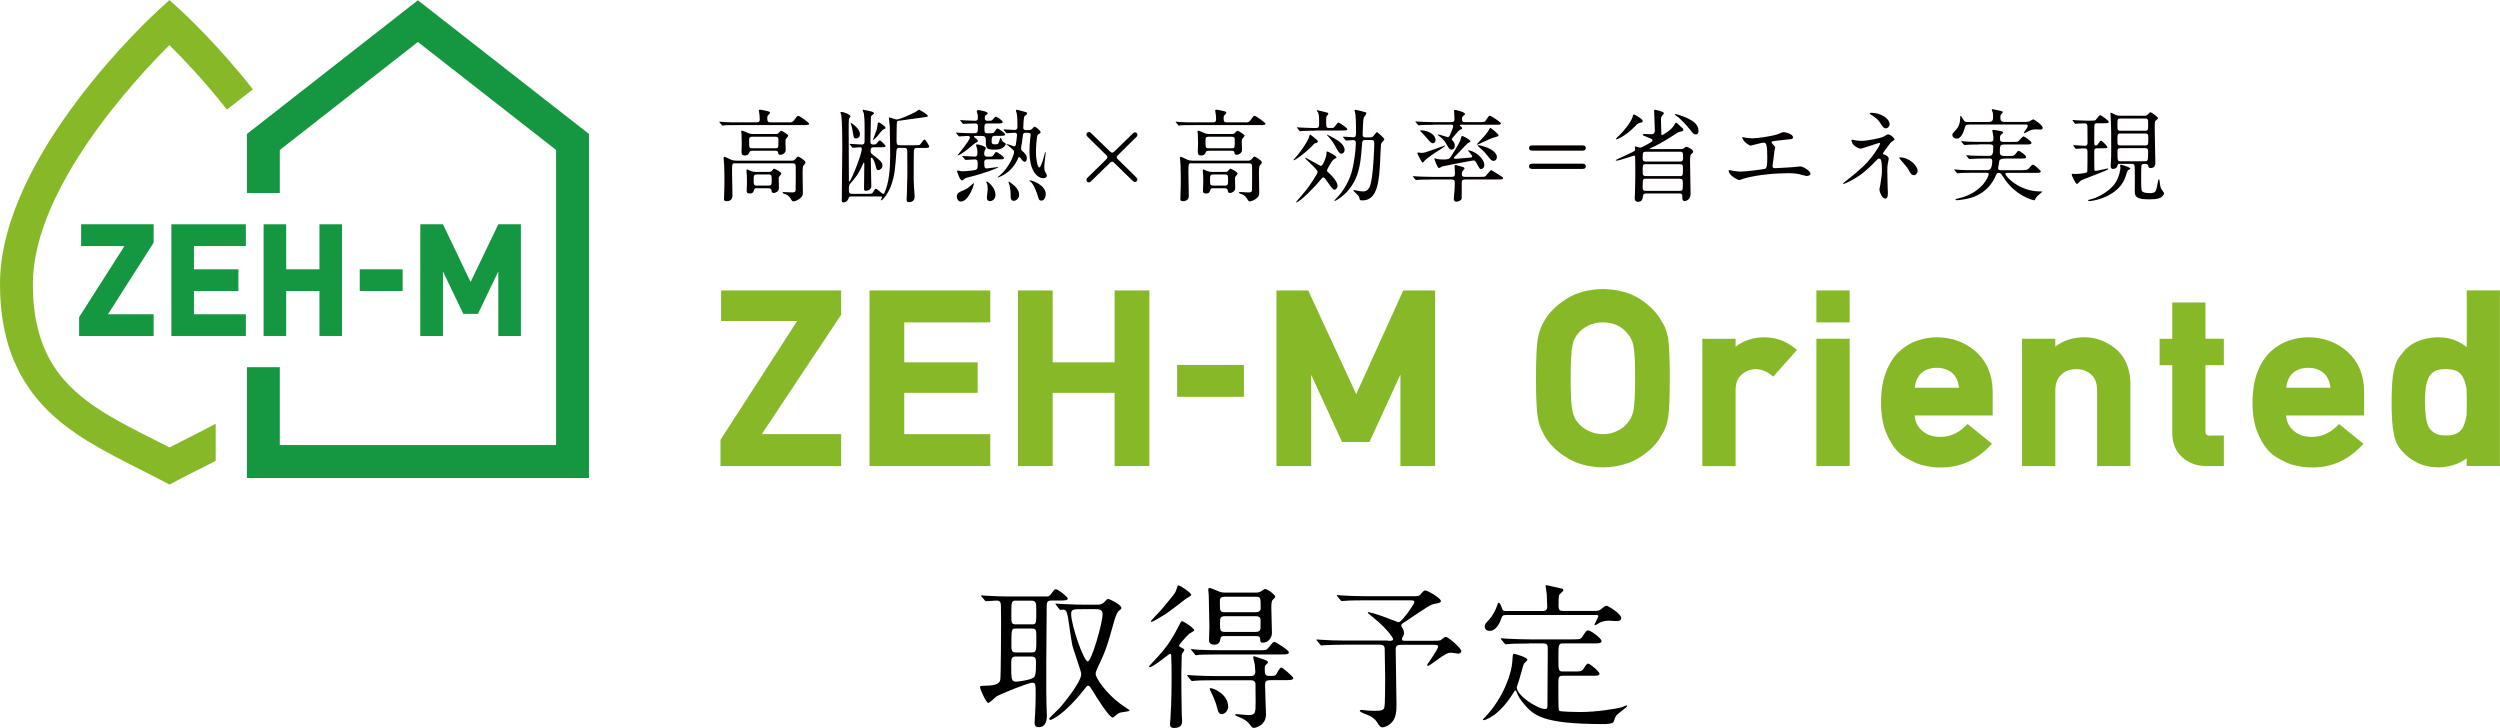 <?xml version="1.0" encoding="UTF-8"?>
<svg id="_レイヤー_2" data-name="レイヤー_2" xmlns="http://www.w3.org/2000/svg" viewBox="0 0 445.87 129.83">
  <defs>
    <style>
      .cls-1 {
        fill: #87b828;
      }

      .cls-2 {
        fill: #040000;
      }

      .cls-3 {
        fill: #159640;
      }
    </style>
  </defs>
  <g id="_レイヤー_1-2" data-name="レイヤー_1">
    <g>
      <g>
        <path d="M175.08,106.45c-.06-.08-.11-.14-.11-.2,0-.03.06-.06.11-.06.2,0,1.04.08,1.23.08,1.37.08,2.52.11,3.84.11h6.47c.42,0,.5,0,.95-.59.45-.64.5-.7.76-.7.36,0,2.1,1.34,2.1,1.65,0,.36-.59.36-1.48.36h-1.43c-.76,0-.84.39-.84.92,0,1.6-.08,8.65-.08,10.08,0,5.49,0,6.08.03,7.17,0,.36.08,2.02.08,2.35,0,.36,0,2.07-1.43,2.07-.76,0-.76-.53-.76-.87,0-.22.08-1.2.08-1.4.06-1.01.11-2.04.11-3.39,0-2.04,0-2.27-.64-2.27-.59,0-5.43,1.9-6.36,2.46-.25.17-1.2,1.15-1.46,1.15-.34,0-1.46-2.38-1.46-2.83,0-.22.11-.22,1.12-.25,2.1-.03,2.38-.59,2.49-1.06.11-.56.14-9.35.14-10.42,0-.64-.03-2.63-.03-2.83-.03-.28,0-.87-.76-.87-.25,0-1.68.11-1.88.11-.11,0-.17-.06-.25-.17l-.56-.64ZM181.13,117.09c-.78,0-.78.45-.78,1.46,0,2.6,0,3.02.92,3.02.36,0,2.21-.28,2.83-.59.53-.25.67-.53.67-2.77,0-.67-.03-1.12-.84-1.12h-2.8ZM181.21,107.12c-.84,0-.84.14-.84,2.69,0,1.18,0,1.54.78,1.54h2.91c.76,0,.76-.11.76-2.6,0-1.29-.08-1.62-.87-1.62h-2.74ZM183.93,116.36c.9,0,.9-.14.9-2.58,0-1.32,0-1.68-.76-1.68h-2.88c-.81,0-.81.06-.81,3.25,0,.87.31,1.01.76,1.01h2.8ZM188.38,107.91c-.11-.14-.14-.14-.14-.2s.06-.06.11-.06c.2,0,1.06.08,1.23.08,2.3.11,3.05.11,3.84.11h2.32c.36,0,.87,0,1.46-.73.2-.22.28-.28.45-.28.31,0,2.35,1.06,2.35,1.57,0,.2-.06.22-.39.48-.48.39-.78,1.48-.98,2.18-1.26,4.62-1.71,5.57-2.8,7.87-.31.64-.42.95-.42,1.23,0,.84,1.96,3.56,4.42,5.38.25.2,1.65,1.09,1.65,1.18,0,.17-1.46.28-1.74.39-.28.11-.59.31-.95.64-.11.11-.22.22-.34.22-.64,0-2.94-3.7-3.64-4.87-.31-.48-.5-.81-.73-.81-.2,0-.25.08-.9.9-3.42,4.34-5.71,5.21-5.8,5.21-.14,0-.25-.08-.25-.25,0-.11,1.6-1.62,1.9-1.93.34-.39,3.81-4.48,3.81-6.02,0-.48-1.43-4.34-1.6-5.18-.28-1.37-.53-3.58-.78-4.96-.2-1.2-.45-1.34-.87-1.34-.06,0-.39.06-.45.06-.11,0-.17-.08-.25-.2l-.53-.67ZM193.39,108.64c-2.1,0-2.35,0-2.35.92,0,1.85,2.21,8.4,2.97,8.4.64,0,2.63-6.72,2.63-8.48,0-.84-.81-.84-1.32-.84h-1.93Z"/>
        <path d="M208.9,117.2c0-.36-.03-.59-.25-.59-.17,0-2.97,2.38-3.58,2.38-.06,0-.17-.03-.17-.11,0-.06,1.32-1.43,1.76-1.93.95-1.06,2.1-2.41,3.56-5.29.39-.78.42-.87.62-.87.25,0,2.16,1.26,2.16,1.62,0,.14-.76.5-.9.62-.62.56-1.82,1.96-1.82,2.1,0,.2.17.22.36.34.36.2.59.28.59.45,0,.11-.36.56-.42.67-.06.2-.06.45-.06.78,0,.39-.06,2.35-.06,2.8,0,1.06.03,6.02.08,7.39,0,.14.06.84.06.98,0,.39,0,1.29-1.4,1.29-.64,0-.76-.28-.76-.73,0-.14.08-.78.08-.92.06-.87.2-3.64.2-6.92,0-2.3,0-2.55-.06-4.06ZM210.25,104.41c.22,0,2.21,1.32,2.21,1.68,0,.17-.81.62-.95.7-1.18.9-3,2.32-3.5,2.63-.39.25-2.35,1.48-2.6,1.48-.08,0-.17-.03-.17-.11s1.62-1.74,1.9-2.07c2.02-2.41,2.44-2.91,2.6-3.36.25-.78.28-.87.34-.9.06-.03.11-.06.17-.06ZM216.66,121.32c-2.46,0-3.25.06-3.47.08-.08,0-.5.06-.59.06s-.14-.06-.22-.17l-.53-.64q-.11-.14-.11-.2c0-.06.03-.06.08-.06.2,0,1.04.08,1.2.08,1.29.06,2.46.11,3.78.11h6.24c.53,0,.84-.22.84-.78,0-.08-.06-1.04-.08-1.23-.03-.2-.28-1.12-.28-1.32,0-.17.08-.2.17-.2s1.15.36,1.37.45c.62.2,1.09.36,1.09.64,0,.11-.45.5-.5.56-.08.11-.08.56-.08.73,0,.78.08,1.12.78,1.12,1.01,0,1.12,0,1.37-.45.2-.39.53-1.04.81-1.04.25,0,2.13,1.65,2.13,1.85,0,.39-.56.39-1.48.39h-2.16c-.95,0-1.4,0-1.4.76,0,.81.17,5.24.17,5.35,0,2.04-1.99,2.41-2.13,2.41-.28,0-.36-.08-.62-.42-.59-.78-.9-1.04-2.18-1.57-.5-.2-.56-.22-.56-.36,0-.11.2-.11.25-.11.03,0,1.71.17,2.02.17,1.34,0,1.37-.31,1.37-2.35,0-.28-.03-3.22-.03-3.3-.06-.31-.28-.56-.76-.56h-6.5ZM224.47,115.97c1.23,0,1.4,0,1.76-.45.78-.95.84-1.04,1.09-1.04.17,0,2.55,1.48,2.55,1.85,0,.39-.53.39-1.46.39h-11.09c-2.46,0-3.25.06-3.44.06-.08.03-.5.08-.59.08s-.14-.08-.22-.2l-.53-.64c-.03-.06-.14-.14-.14-.17,0-.06.06-.08.11-.08.2,0,1.04.11,1.2.11,1.29.06,2.46.08,3.75.08h7ZM223.91,105.7c.17,0,.53,0,.87-.17.14-.06.7-.48.84-.48.45,0,1.82,1.01,1.82,1.4,0,.11-.34.42-.45.53-.25.22-.25,1.01-.25,1.48,0,.36.11,3.89.11,4.45,0,.7-.56,1.71-1.6,1.71-.5,0-.5-.28-.5-.62,0-.48-.28-.56-.84-.56h-5.4c-.59,0-.76.03-.84.45-.08.45-.2,1.09-1.06,1.09-.98,0-.98-.59-.98-.84,0-.36.06-2.07.06-2.46,0-.76-.08-4.56-.11-5.46,0-.14-.08-.81-.08-.98s0-.39.22-.39c.14,0,1.32.48,1.48.56.48.2.73.28,1.37.28h5.35ZM219.04,126.02c0,.7-.56,1.34-1.15,1.34-.42,0-.62-.28-.78-.98-.22-1.01-.76-2.24-1.01-2.72-.03-.06-.36-.76-.36-.81,0-.11.2-.11.22-.11.45,0,3.08,1.06,3.08,3.28ZM224,109.17c.84,0,.84-.5.84-.78,0-1.76,0-1.96-.84-1.96h-5.6c-.76,0-.84.39-.84.76,0,1.79,0,1.99.84,1.99h5.6ZM223.97,112.7c.84,0,.84-.5.84-.81,0-.22.03-1.23,0-1.43-.06-.5-.53-.56-.81-.56h-5.54c-.87,0-.87.39-.87,1.29,0,1.18,0,1.51.87,1.51h5.52Z"/>
        <path d="M247.54,114.29c.64,0,.92,0,.92-.34,0-.03-.64-1.48-3.67-3.92-.76-.62-.84-.67-.84-.78,0-.08.11-.08.14-.08.11,0,1.57.39,2.66.81.42.14,2.52.98,2.6.98.25,0,.36.03,1.29-1.12.34-.39,1.6-2.13,1.6-2.46,0-.31-.34-.31-.67-.31h-8.12c-.67,0-2.55,0-3.53.08-.08,0-.5.06-.59.06-.11,0-.17-.06-.25-.17l-.53-.64q-.14-.14-.14-.2c0-.06.06-.06.11-.06.17,0,1.04.08,1.23.08.81.06,2.24.11,3.84.11h8.29c.87,0,1.18,0,1.4-.25.42-.5.67-.78.9-.78.45,0,2.8,1.4,2.8,1.88,0,.28-.11.31-1.18.53-.62.11-1.06.39-5.01,3.05-.81.53-.87.56-.87.81,0,.14.06.22.17.39.17.25.31.56.31.95,0,.11-.03.34-.14.53-.17.28-.22.36-.22.56,0,.28.25.28.53.28h4.98c1.23,0,1.32-.06,1.43-.14.53-.42.7-.56.9-.56.36,0,2.74,1.99,2.74,2.55,0,.36-.36.45-.53.45s-1.01-.17-1.2-.17c-.76,0-.98.14-2.88,1.48-.28.2-1.18.87-1.29.87s-.2-.08-.2-.2c0-.06,1.96-2.72,1.96-3.22,0-.31-.22-.34-.84-.34h-5.63c-.59,0-1.09.03-1.09.78,0,1.06.14,9.66.14,9.88,0,1.01-.06,2.27-.73,3.05-.56.7-1.4,1.01-1.74,1.01-.42,0-.56-.22-1.09-1.04-.17-.28-.64-.76-1.32-1.06-.28-.14-1.68-.59-1.68-.84,0-.11.22-.17.34-.17s.62.08.73.08c.53.06,1.04.08,1.54.08,1.2,0,1.62-.06,1.79-.62.14-.56.14-4.37.14-5.29,0-.73-.08-4.2-.08-4.98,0-.39,0-.9-.84-.9h-6.3c-.67,0-2.55.03-3.53.08-.08,0-.5.06-.59.06-.11,0-.14-.06-.25-.17l-.53-.64q-.14-.14-.14-.2c0-.06.08-.06.11-.06.17,0,1.04.08,1.23.08.81.06,2.24.11,3.84.11h7.59Z"/>
        <path d="M272.69,114.77c-2.46,0-3.25.06-3.53.08-.11,0-.5.06-.59.06-.11,0-.17-.06-.25-.17l-.53-.64c-.11-.14-.14-.14-.14-.2,0-.03.06-.06.11-.06.2,0,1.06.08,1.23.08,1.37.06,2.52.11,3.84.11h7.59c1.2,0,1.48,0,1.79-.48.67-1.01.73-1.12,1.01-1.12.48,0,2.41,1.4,2.41,1.9,0,.42-.5.42-1.51.42h-5.4c-.78,0-.78.28-.78,2.6,0,2.18,0,2.41.78,2.41h1.93c1.2,0,1.46,0,1.76-.48.53-.81.59-.92.84-.92.34,0,2.02,1.43,2.02,1.79,0,.17-.17.31-.42.34-.28.03-.34.03-1.04.03h-5.01c-.87,0-.87.17-.87,1.85,0,.95,0,4.12.08,4.26.11.22.34.22.67.25.22.03,1.68.11,3.11.11,3.02,0,6.58-.59,7.48-.87.14-.06.73-.31.87-.31.03,0,.08,0,.08.11,0,.17-1.71,1.37-1.99,1.71-.11.14-.39.98-.45,1.12-.2.36-1.32.39-1.71.39-11.23,0-12.57-1.6-14.39-3.72-.7-.81-1.01-1.51-1.2-2.02-.06-.17-.11-.25-.2-.25-.11,0-.17.11-.42.5-2.6,4.17-5.04,4.79-5.24,4.79-.11,0-.17-.06-.17-.11,0-.03.42-.45.48-.5,3.28-3.5,4.68-7.84,4.79-9.86.08-1.26.08-1.37.28-1.37.17,0,2.41.64,2.41,1.04,0,.17-.56.62-.62.73-.2.42-.67,2.35-.81,2.74,0,.03-.48,1.43-.48,1.48,0,1.4,3.61,3.86,5.12,3.86.36,0,.36-.39.36-.59,0-1.57.06-8.6.06-10.02,0-.7,0-1.09-.84-1.09h-2.52ZM268.49,109.7c-.36,0-.53.03-.7.5-.53,1.68-1.4,2.32-2.07,2.32-.45,0-.92-.22-.92-.78,0-.39.11-.53.81-1.26.56-.62,1.15-1.68,1.4-2.49.11-.34.17-.48.28-.48.2,0,.42.45.59.98.11.42.28.48.64.48h6.66c.67,0,.76-.39.76-.87,0-.45-.06-1.68-.08-2.13-.03-.22-.2-1.26-.2-1.48,0-.14.08-.14.11-.14s1.9.42,2.86.64c.08.03.2.17.2.28,0,.14-.64.64-.73.81-.14.25-.14,1.48-.14,1.79,0,1.01.22,1.09.87,1.09h5.49c.76,0,.9-.06,1.26-.34.36-.31.67-.59.98-.59.2,0,2.58,1.43,2.58,2.18,0,.56-.64.56-.81.56-.2,0-1.2-.08-1.46-.08-.84,0-1.43.31-1.6.39-.14.08-.67.42-.81.42-.06,0-.08-.03-.08-.08,0-.22.67-1.26.67-1.54,0-.2-.17-.2-.56-.2h-15.99Z"/>
      </g>
      <g>
        <g>
          <path class="cls-1" d="M33.2,78.29c-.98.5-1.97,1-2.97,1.51-1.03-.53-2.07-1.06-3.09-1.57-5.72-2.89-11.12-5.62-15.03-9.73-4.26-4.48-6.25-10.16-6.25-17.86,0-16.93,18.24-36.51,24.36-42.6,2.27,2.25,6.2,6.36,10.25,11.5l4.64-3.61c-6.36-8.08-12.39-13.64-12.92-14.12l-1.97-1.8-1.97,1.8C27.1,2.85,0,27.8,0,50.64c0,9.17,2.57,16.33,7.86,21.9,4.61,4.85,10.73,7.94,16.64,10.93,1.44.72,2.92,1.47,4.35,2.23l1.37.73,1.37-.73c1.39-.74,2.84-1.47,4.25-2.17.88-.44,1.76-.89,2.63-1.34v-6.62c-1.7.92-3.47,1.82-5.27,2.72"/>
          <polyline class="cls-3" points="74.53 .05 44.04 23.89 44.04 34.43 49.9 34.43 49.9 26.75 74.53 7.49 99.18 26.75 99.18 79.38 49.9 79.38 49.9 65.49 44.04 65.49 44.04 85.25 105.04 85.25 105.04 23.89 74.53 .05"/>
          <polyline class="cls-3" points="27.4 40 14.47 40 14.47 43.88 22.2 43.88 14.11 56.56 14.11 59.92 27.4 59.92 27.4 56.05 19.22 56.05 19.26 56.04 27.4 43.28 27.4 40"/>
          <polyline class="cls-3" points="56.97 40 56.97 48.03 51.04 48.03 51.04 40 47.01 40 47.01 59.92 51.04 59.92 51.04 51.9 56.97 51.9 56.97 59.92 61 59.92 61 40 56.97 40"/>
          <polyline class="cls-3" points="43.85 43.88 43.85 40 30.56 40 30.56 59.92 43.85 59.92 43.85 56.05 34.59 56.05 34.59 51.9 42.52 51.9 42.52 48.03 34.59 48.03 34.59 43.88 43.85 43.88"/>
          <rect class="cls-3" x="64.16" y="48.03" width="7.65" height="3.87"/>
          <polyline class="cls-3" points="88.87 40 83.93 50.29 79 40 74.96 40 74.96 59.92 79 59.92 79 48.41 82.63 55.98 85.24 55.98 88.87 48.41 88.87 59.92 92.9 59.92 92.9 40 88.87 40"/>
        </g>
        <g>
          <polygon class="cls-1" points="128.61 57.25 142.17 57.25 128.61 78.27 128.5 78.44 128.5 83.12 150.01 83.12 150.01 77.43 135.86 77.43 150.01 56.14 150.01 51.8 128.61 51.8 128.61 57.25"/>
          <polygon class="cls-1" points="155.08 83.12 176.61 83.12 176.61 77.43 161.27 77.43 161.27 70.06 174.36 70.06 174.36 64.62 161.27 64.62 161.27 57.5 176.61 57.5 176.61 51.8 155.08 51.8 155.08 83.12"/>
          <polygon class="cls-1" points="198.79 64.62 187.74 64.62 187.74 51.8 181.55 51.8 181.55 83.12 187.74 83.12 187.74 70.06 198.79 70.06 198.79 83.12 204.99 83.12 204.99 51.8 198.79 51.8 198.79 64.62"/>
          <rect class="cls-1" x="209.94" y="65.08" width="11.91" height="5.69"/>
          <polygon class="cls-1" points="241.88 70.29 233.32 51.8 227.65 51.8 227.65 83.12 233.85 83.12 233.85 66.85 239.35 78.83 244.24 78.83 249.76 66.8 249.76 83.12 255.95 83.12 255.95 51.8 250.27 51.8 241.88 70.29"/>
          <path class="cls-1" d="M296.35,57.31c-.79-1.49-2.08-2.81-3.82-3.95-1.77-1.17-4.01-1.77-6.65-1.81-2.59.03-4.81.64-6.57,1.79-1.77,1.13-3.09,2.46-3.88,3.89-.52.8-.91,1.84-1.16,3.12-.22,1.23-.33,3.56-.33,7.11s.11,5.79.33,7.05c.13.69.28,1.28.48,1.77.19.42.4.86.65,1.34.82,1.48,2.13,2.8,3.89,3.9,1.75,1.17,3.96,1.78,6.6,1.84,2.63-.06,4.86-.68,6.62-1.83,1.75-1.12,3.04-2.44,3.77-3.83.59-.81,1.01-1.88,1.23-3.21.19-1.25.29-3.55.29-7.03s-.1-5.86-.29-7.09c-.22-1.28-.63-2.33-1.17-3.06ZM291.62,67.46c0,2.86-.1,4.83-.31,5.82-.2.92-.56,1.64-1.15,2.25-.4.52-.94.95-1.68,1.3-1.44.78-3.71.82-5.22-.02-.72-.34-1.31-.78-1.77-1.35-.53-.54-.87-1.25-1.05-2.19-.22-.99-.32-2.95-.32-5.82s.11-4.85.33-5.88c.18-.88.53-1.59,1.09-2.17.44-.54,1.03-.99,1.75-1.35.71-.35,1.58-.54,2.56-.56,1.05.02,1.93.21,2.65.56.7.36,1.25.81,1.72,1.4.52.54.89,1.26,1.09,2.13.21,1.03.31,3.01.31,5.88Z"/>
          <path class="cls-1" d="M314.75,60.15c-2.02,0-3.77.57-5.21,1.68v-1.41h-5.93v22.71h5.93v-13.53c.02-1.34.39-2.27,1.17-2.86,1.3-1.12,3.27-1.28,5.03.03l.52.39,4.22-4.74-.59-.47c-1.46-1.16-3.18-1.76-5.15-1.79Z"/>
          <rect class="cls-1" x="323.95" y="60.41" width="5.93" height="22.71"/>
          <rect class="cls-1" x="323.95" y="51.8" width="5.93" height="5.7"/>
          <path class="cls-1" d="M345.43,60.15c-1.13,0-2.3.2-3.46.59-1.2.4-2.3,1.06-3.26,1.96-.95.88-1.74,2.1-2.33,3.62-.59,1.47-.9,3.32-.9,5.51s.35,4.18,1.03,5.61c.63,1.52,1.48,2.73,2.53,3.61.55.43,1.12.78,1.66,1.02.58.33,1.17.59,1.79.78,1.21.36,2.47.55,3.76.52,3.23,0,6.08-1.23,8.47-3.66l.55-.56-4.35-3.53-.45.43c-1.32,1.26-2.76,1.87-4.41,1.87-1.4,0-2.48-.38-3.33-1.18-.73-.63-1.15-1.49-1.27-2.64h13.93v-4.25c-.03-3-1.04-5.39-2.98-7.12-1.89-1.68-4.23-2.55-6.97-2.58ZM349.4,69.15h-7.92c.15-1.1.53-1.96,1.11-2.53.73-.69,1.66-1.02,2.84-1.02s2.11.33,2.84,1.01c.61.59.98,1.44,1.13,2.54Z"/>
          <path class="cls-1" d="M371.75,60.15c-2.02,0-3.76.56-5.19,1.67v-1.41h-5.93v22.71h5.93v-13.4c0-1.3.34-2.24,1.05-2.89.7-.67,1.58-.99,2.7-.99s1.99.32,2.69.99c.69.65,1.02,1.59,1.02,2.89v13.4h5.93v-14.88c-.08-2.64-.97-4.67-2.66-6.06-1.66-1.35-3.52-2.03-5.54-2.03Z"/>
          <path class="cls-1" d="M393.34,53.94h-5.92v6.48h-2.26v4.71h2.26v12.04c0,1.89.61,3.37,1.78,4.37,1.13,1.05,2.6,1.58,4.36,1.58h3.06v-5.44h-2.42c-.23.07-.55-.01-.7-.17s-.17-.45-.16-.7v-11.69h3.28v-4.71h-3.28v-6.48Z"/>
          <path class="cls-1" d="M411.68,60.15c-1.13,0-2.3.2-3.46.59-1.2.4-2.3,1.06-3.26,1.96-.95.88-1.74,2.1-2.33,3.62-.59,1.47-.9,3.32-.9,5.51s.35,4.18,1.03,5.61c.63,1.52,1.48,2.73,2.53,3.61.55.43,1.12.78,1.66,1.02.58.33,1.17.59,1.79.78,1.22.36,2.53.55,3.76.52,3.23,0,6.08-1.23,8.47-3.66l.55-.56-4.35-3.53-.45.43c-1.32,1.26-2.76,1.87-4.41,1.87-1.4,0-2.48-.38-3.33-1.18-.73-.63-1.15-1.49-1.27-2.64h13.93v-4.25c-.03-3-1.04-5.39-2.98-7.12-1.89-1.68-4.23-2.55-6.97-2.58ZM415.64,69.15h-7.92c.15-1.1.53-1.96,1.11-2.53.73-.69,1.66-1.02,2.84-1.02s2.11.33,2.84,1.01c.61.59.98,1.44,1.13,2.54Z"/>
          <path class="cls-1" d="M439.94,51.8v10.08c-.52-.38-1.05-.71-1.6-.99-1.06-.49-2.24-.74-3.51-.74-2.95.07-5.16,1.1-6.5,3-.71.78-1.18,1.78-1.4,2.97-.26,1.14-.39,2.98-.39,5.62s.13,4.42.38,5.54c.22,1.28.7,2.32,1.38,3.05.73.9,1.66,1.62,2.74,2.15,1.05.55,2.33.85,3.82.88,1.96-.05,3.66-.58,5.07-1.61v1.36h5.93v-31.32h-5.93ZM436.23,77.67c-.91,0-1.6-.15-2.05-.46-.51-.33-.87-.73-1.09-1.2-.25-.58-.41-1.25-.48-1.99-.08-.72-.13-1.49-.13-2.28,0-.84.04-1.65.13-2.41.07-.68.24-1.32.48-1.88.23-.52.58-.91,1.08-1.21.45-.27,1.14-.41,2.07-.41s1.64.16,2.14.48c.48.32.81.71,1.01,1.26.26.58.44,1.22.52,1.83.02.75.04,1.52.04,2.34,0,.74-.01,1.5-.03,2.21-.09.72-.27,1.38-.55,2.01-.18.5-.5.89-.99,1.21-.5.33-1.22.5-2.14.5Z"/>
        </g>
      </g>
      <g>
        <path class="cls-2" d="M140.72,21.83c.36,0,.63,0,.9-.38.5-.7.56-.79.76-.79.22,0,1.93,1.21,1.93,1.4,0,.25-.36.25-.97.25h-11.81c-1.58,0-2.11.02-2.29.04-.05,0-.32.05-.38.05s-.09-.05-.16-.13l-.34-.41c-.07-.07-.07-.09-.07-.11,0-.04.02-.05.05-.05.13,0,.68.07.79.07.88.05,1.64.05,2.49.05h3.29c.54,0,.59-.22.59-.59,0-.18-.02-.52-.05-.76-.02-.11-.11-.63-.11-.74,0-.14.05-.16.2-.16.25,0,1.06.18,1.35.25.2.05.43.09.43.29,0,.13-.04.16-.34.45-.14.13-.14.4-.14.52,0,.63.13.74.61.74h3.28ZM131.12,29.12c-.56,0-.56.05-.56,1.64,0,.59.07,3.53.07,4.2,0,.59-.43.92-1.01.92-.49,0-.49-.2-.49-.41,0-.4.07-2.29.07-2.72,0-.99,0-2.48-.05-3.42-.02-.18-.09-1.03-.09-1.12,0-.07.02-.25.14-.25.14,0,1.1.5,1.31.58.16.05.49.11.77.11h9.94c.23,0,.38-.02.58-.23.41-.47.47-.5.56-.5s1.3.68,1.3,1.04c0,.13-.04.18-.38.59-.14.16-.14,1.03-.14,1.3,0,.49.05,2.88.05,3.42,0,.4,0,.77-.63,1.22-.38.27-.9.43-1.03.43-.22,0-.31-.13-.56-.56-.25-.41-.65-.67-1.08-.79-.25-.07-.32-.2-.32-.25,0-.07.13-.07.2-.07.18,0,1.22.07,1.46.07.67,0,.67-.25.67-.56,0-.27.02-1.6.02-1.91,0-1.28,0-2.07-.02-2.32-.02-.4-.38-.4-.61-.4h-10.17ZM134.17,26.91c-.23,0-.43,0-.5.23-.07.18-.22.59-.83.59s-.59-.38-.59-.79c0-.18.04-1.1.04-1.3,0-.43-.02-1.35-.04-1.75,0-.05-.05-.34-.05-.4,0-.07,0-.2.14-.2.07,0,.94.38,1.03.41.4.18.63.2.99.2h3.96c.31,0,.41-.04.54-.18.2-.23.36-.4.47-.4.13,0,1.26.65,1.26.9,0,.11-.41.49-.45.59-.04.11-.05.43-.05.54,0,.2.04,1.21.04,1.44,0,.43-.49.81-.97.81-.31,0-.34-.13-.38-.38-.05-.34-.31-.34-.58-.34h-4.01ZM134.98,33.57c-.27,0-.41,0-.5.31-.09.32-.18.63-.77.63-.5,0-.54-.23-.54-.52,0-.22.05-1.3.05-1.53,0-.36-.02-.76-.02-1.15,0-.11-.07-.72-.07-.85,0-.11.02-.25.14-.25.02,0,.63.29.68.31.22.09.52.14.85.14h2.3c.32,0,.43-.04.56-.2.29-.34.32-.38.4-.38s1.28.56,1.28.88c0,.09-.02.11-.32.47-.07.07-.14.16-.14.36,0,.16.04,1.69.04,1.78,0,.58-.63.85-.92.85-.32,0-.36-.14-.42-.5-.02-.16-.16-.34-.52-.34h-2.07ZM134.2,24.39c-.59,0-.59.22-.59.74,0,1.19,0,1.31.52,1.31h4.16c.54,0,.54-.04.54-1.46,0-.29,0-.59-.52-.59h-4.1ZM135.01,31.12c-.59,0-.59.22-.59.9,0,.9,0,1.08.59,1.08h2.04c.58,0,.58-.22.58-.9,0-.92,0-1.08-.58-1.08h-2.04Z"/>
        <path class="cls-2" d="M160.53,26.35c-.43,0-.61.07-.65.56-.23,3.33-.32,4.41-.99,6.28-.47,1.3-1.48,2.54-1.71,2.54-.07,0-.09-.04-.09-.05,0-.07.23-.41.23-.5,0-.14-.07-.14-.67-.14h-4.74c-.45,0-.47.05-.63.47-.18.43-.52.59-.9.59-.16,0-.25-.09-.25-.36,0-1.35.09-8.03.09-9.54,0-1.26-.02-4.52-.16-5.55-.02-.09-.16-.5-.16-.61,0-.07.07-.07.14-.07.54,0,1.64.49,1.64.79,0,.07-.22.34-.25.41-.07.25-.07,1.46-.07,1.87,0,1.3.04,7.72.04,9.18,0,.04,0,.16.07.16.27,0,2.23-4.81,2.23-5.83,0-.2-.13-.29-.27-.29-.18,0-1.17.09-1.33.09-.07,0-.09-.04-.16-.13l-.34-.41q-.09-.09-.09-.11s.05-.05.07-.05c.31,0,1.78.13,2.12.13s.47-.18.49-.43c0-.13.02-1.55.02-1.78,0-.67,0-2.58-.13-3.28-.02-.13-.25-.65-.25-.68s.04-.04.07-.04c.02,0,1.03.18,1.28.25.27.07.7.18.7.4,0,.09-.43.38-.5.47-.05.05-.05.09-.05.34,0,.59-.09,3.53-.09,4.21,0,.36.09.54.5.54.32,0,.47-.05.59-.18.09-.07.45-.56.58-.56.2,0,1.04.92,1.04.97,0,.25-.34.25-.95.25h-1.17c-.36,0-.56.11-.56.65,0,.36.13.47.49.76,1.17.9,1.62,1.24,1.62,1.87,0,.5-.49.81-.72.81-.29,0-.32-.09-.54-.95-.14-.54-.45-1.28-.68-1.28-.13,0-.13.23-.13.29,0,.22.09,4.1.09,4.79s-.76.83-.99.83c-.27,0-.31-.2-.31-.41,0-.63.05-3.69.05-4.39,0-.04,0-.2-.09-.2-.04,0-.07.02-.13.14-.72,1.78-1.46,2.63-2.21,3.49-.32.38-.32.41-.32,1.3,0,.34.04.61.58.61h2.59c.76,0,.99,0,1.15-.31.31-.52.34-.59.5-.59.23,0,1.06.9,1.31.9.11,0,.16-.07.22-.2.81-1.82,1.01-4.11,1.01-6.73,0-.49-.04-4.7-.07-5.13-.04-.45-.16-1.42-.16-1.49,0-.05.02-.07.09-.07.2,0,1.06.36,1.26.36.56,0,2.5-.86,3.4-1.35.11-.05.52-.4.65-.4,0,0,1.55.81,1.55,1.13,0,.13-.04.13-.67.22-.58.09-3.47.5-4.14.58-.56.05-.63.07-.7.27-.04.13-.07,2.61-.07,2.97,0,.97,0,1.17.63,1.17h2.63c.61,0,.79-.02.88-.07.16-.07.63-.95.83-.95.22,0,.86,1.12.86,1.26,0,.11-.11.16-.18.2-.13.04-.22.04-.9.04h-1.04c-.29,0-.54,0-.61.4-.04.16-.04,4.65-.04,5.08,0,1.01.09,2.14.13,2.59.02.14.04.34.04.5,0,.29,0,1.1-.99,1.1-.31,0-.45-.09-.45-.52,0-.05.05-.68.05-.76.02-.29.09-3.49.09-3.91,0-.56-.02-3.35-.02-3.93,0-.49-.22-.56-.63-.56h-.65ZM153.38,23.86c0,.27-.09.83-.74.83-.36,0-.38-.13-.56-1.22-.07-.52-.18-.92-.25-1.17-.02-.07-.13-.32-.13-.38s.04-.04.07-.02c.54.31,1.6,1.22,1.6,1.96ZM156.72,21.83c.18,0,1.21.7,1.21.97,0,.11,0,.13-.4.29-.25.11-.95,1.1-1.12,1.28-.07.07-.67.65-.76.65-.02,0,.68-1.75.76-2.09.04-.16.11-.83.14-.95.04-.09.07-.14.16-.14Z"/>
        <path class="cls-2" d="M173.89,24.24c-.07,0-.18,0-.18.14,0,.09.07.14.18.2.14.11.52.4.52.56,0,.07-.04.13-.13.18-.43.23-.52.29-1.24.92-1.57,1.35-2.29,1.55-2.29,1.48,0-.04,2.23-2.68,2.23-3.19,0-.16-.16-.29-.31-.29-.23,0-1.48.09-1.6.09-.05,0-.09-.04-.14-.11l-.36-.41q-.07-.09-.07-.13s.04-.04.07-.04c.09,0,.54.04.65.05.61.04,1.75.07,2.34.07.85,0,.85-.13.85-1.24,0-.5-.32-.5-.54-.5-.5,0-1.37.04-1.67.05-.05,0-.32.04-.38.04s-.09-.04-.16-.11l-.34-.41q-.07-.09-.07-.13s.04-.04.05-.04c.11,0,.67.05.79.05.4.02,1.51.07,1.84.07.47,0,.47-.36.47-.5,0-.22,0-.36-.02-.54-.02-.09-.18-.56-.18-.65,0-.2.18-.22.31-.22.07,0,1.64.23,1.64.58,0,.11-.09.2-.27.29-.18.09-.25.2-.25.67,0,.2.2.38.45.38.7,0,.77-.04.88-.14.09-.07.5-.61.65-.61.05,0,1.22.63,1.22.97,0,.25-.32.25-.96.25h-1.76c-.54,0-.54.31-.54.72,0,.76,0,1.03.54,1.03,1.01,0,1.12,0,1.3-.31.31-.49.34-.54.5-.54.14,0,1.35.79,1.35,1.06,0,.25-.36.25-.95.25h-.86c-.59,0-.59.38-.59,1.03,0,.34.11.49.59.49.54,0,.59-.11.7-.38.05-.11.2-.79.32-.79.07,0,.09.11.11.13.05.22.14.52.5.7.22.11.29.14.29.29,0,.13-.16.38-.43.59-.4.31-.83.4-1.58.4-1.55,0-1.55-.25-1.55-1.94,0-.13-.11-.5-.61-.5h-1.3ZM171.37,35.95c-.41,0-.72-.41-.72-.94,0-.59.54-.81,1.01-.99.86-.36,1.19-.65,1.85-1.26.09-.07.18-.11.2-.11.09.07-.88,3.29-2.34,3.29ZM171.69,27.97c-.07-.07-.07-.09-.07-.11,0-.04.02-.04.05-.04.34,0,1.87.11,2.18.11.07,0,.47,0,.47-.52,0-.49,0-.61-.04-.79-.02-.13-.2-.63-.2-.74,0-.13.13-.13.22-.13s1.53.29,1.53.67c0,.09-.2.4-.23.47-.07.18-.07.47-.07.56,0,.32.18.49.54.49h.43c.25,0,.52,0,.7-.31.31-.47.34-.52.49-.52.2,0,1.37.83,1.37,1.06,0,.25-.34.25-.95.25h-2.03c-.16,0-.54,0-.54.49,0,.79,0,1.13.45,1.13.14,0,1.85-.25,1.95-.25.02,0,.09.02.09.04,0,.13-2.58,1.13-5.44,1.82-.4.09-.49.16-.63.29-.2.18-.27.23-.4.23-.38,0-.88-1.57-.88-1.64s.07-.11.14-.11c.13,0,.63.13.74.13.65,0,2.3-.16,2.5-.27.31-.18.31-.38.31-1.08,0-.38,0-.77-.49-.77-.25,0-1.53.09-1.67.09-.05,0-.09-.04-.16-.13l-.34-.41ZM177.54,34.72c0,.79-.54,1.15-.97,1.15-.5,0-.56-.4-.56-.58,0-.25.14-1.35.14-1.58,0-.65-.05-.77-.22-1.17,0-.02-.04-.14-.02-.18.11-.11,1.62.97,1.62,2.36ZM182.93,23.67c-.07,0-.32,0-.47.25-.02.05-.16,1.31-.2,1.55-.02.14-.16.81-.16.95,0,.2.07.4.2.5.47.4.83.7.83,1.31,0,.31-.11.63-.38.63-.16,0-.43-.18-.76-.7-.05-.07-.11-.13-.2-.13-.11,0-.16.02-.23.2-.14.4-.38.88-.95,1.6-1.03,1.3-2.54,1.82-2.61,1.82-.02,0-.05,0-.05-.04s.05-.07.07-.09c2.16-1.69,2.84-4.12,2.84-4.39,0-.09-.02-.23-.11-.32-.32-.34-.72-.67-1.13-.97-.14-.11-.16-.14-.04-.14.2,0,1.01.31,1.28.4.18,0,.29-.16.31-.25.04-.22.22-1.64.22-1.82,0-.16-.14-.36-.36-.36-.2,0-1.31.09-1.46.09-.07,0-.11-.04-.16-.11l-.36-.41q-.07-.09-.07-.13s.04-.04.07-.04c.27,0,1.66.11,1.96.11.29,0,.45-.27.45-.45,0-.67,0-1.71-.11-2.45-.02-.07-.16-.45-.16-.52,0-.09.04-.18.14-.18.09,0,.99.23,1.13.27.65.18.72.2.72.38,0,.09-.04.14-.11.22-.05.04-.29.22-.32.25-.2.16-.25,1.8-.25,2.09,0,.11.05.41.43.41h.54c.2,0,.45-.04.61-.22.31-.34.34-.38.45-.38.2,0,1.06.7,1.06.99,0,.09-.05.14-.16.22-.04.04-.27.16-.31.18-.29.22-.36,2.86-.36,3.15,0,.97.22,2.72.61,2.72.29,0,.83-1.84.97-2.56.02-.11.07-.16.11-.16.05,0,.05.09.05.13,0,.05-.25,1.98-.25,2.36,0,.63.04.9.27,1.21.11.13.18.32.18.49,0,.23-.2.45-.61.45-.94,0-2.48-1.04-2.48-4.77,0-.74.04-1.67.13-2.29.05-.34.09-.56.09-.68,0-.22-.13-.36-.47-.36h-.43ZM180.1,32.49c.7.5,1.66,1.17,1.66,2.27,0,.74-.65,1.06-.97,1.06-.43,0-.54-.41-.54-.65,0-.7,0-1.64-.32-2.45-.04-.13-.09-.27-.07-.29.02-.04.13-.04.25.05ZM186.51,34.61c0,.41-.2,1.17-.79,1.17-.41,0-.49-.29-.7-1.04-.07-.22-.65-1.98-1.31-2.41-.11-.07-.14-.13-.13-.14.11-.2,2.93.72,2.93,2.43Z"/>
        <path class="cls-2" d="M202.7,24.39c-.67.65-1.8,1.76-2.68,2.65-.77.76-.85.81-.85.99,0,.2.14.32.32.49.38.36,2.2,2.14,2.61,2.56.68.67.76.77.76.92,0,.2-.16.45-.43.45-.13,0-.25-.04-.34-.13-.43-.4-2.18-2.09-3.26-3.17-.22-.2-.31-.31-.49-.31-.13,0-.25.07-.36.18-.45.43-1.91,1.87-2.88,2.81-.65.63-.72.7-.88.7-.22,0-.45-.16-.45-.45,0-.14.05-.27.23-.43.47-.43,2.67-2.65,3.19-3.13.16-.14.31-.31.31-.47,0-.2-.16-.34-.23-.41-.74-.72-1.93-1.89-2.66-2.61-.77-.74-.86-.85-.86-1.01,0-.23.18-.47.47-.47.18,0,.29.11.43.25.43.45,2.72,2.61,3.22,3.11.18.2.32.31.49.31.13,0,.22-.05.34-.16.38-.36,1.87-1.84,2.81-2.74.65-.65.74-.72.92-.72.23,0,.43.18.43.5,0,.09-.07.22-.14.29Z"/>
        <path class="cls-2" d="M222.11,21.83c.36,0,.63,0,.9-.38.5-.7.56-.79.76-.79.22,0,1.93,1.21,1.93,1.4,0,.25-.36.25-.97.25h-11.81c-1.58,0-2.11.02-2.29.04-.05,0-.32.05-.38.05s-.09-.05-.16-.13l-.34-.41c-.07-.07-.07-.09-.07-.11,0-.04.02-.05.05-.05.13,0,.68.07.79.07.88.05,1.64.05,2.49.05h3.29c.54,0,.59-.22.59-.59,0-.18-.02-.52-.05-.76-.02-.11-.11-.63-.11-.74,0-.14.05-.16.2-.16.25,0,1.06.18,1.35.25.2.05.43.09.43.29,0,.13-.04.16-.34.45-.14.13-.14.4-.14.52,0,.63.13.74.61.74h3.28ZM212.51,29.12c-.56,0-.56.05-.56,1.64,0,.59.07,3.53.07,4.2,0,.59-.43.92-1.01.92-.49,0-.49-.2-.49-.41,0-.4.07-2.29.07-2.72,0-.99,0-2.48-.05-3.42-.02-.18-.09-1.03-.09-1.12,0-.07.02-.25.14-.25.14,0,1.1.5,1.31.58.16.05.49.11.77.11h9.94c.23,0,.38-.02.58-.23.41-.47.47-.5.56-.5s1.3.68,1.3,1.04c0,.13-.04.18-.38.59-.14.16-.14,1.03-.14,1.3,0,.49.05,2.88.05,3.42,0,.4,0,.77-.63,1.22-.38.27-.9.43-1.03.43-.22,0-.31-.13-.56-.56-.25-.41-.65-.67-1.08-.79-.25-.07-.32-.2-.32-.25,0-.07.13-.07.2-.07.18,0,1.22.07,1.46.07.67,0,.67-.25.67-.56,0-.27.02-1.6.02-1.91,0-1.28,0-2.07-.02-2.32-.02-.4-.38-.4-.61-.4h-10.17ZM215.55,26.91c-.23,0-.43,0-.5.23-.07.18-.22.59-.83.59s-.59-.38-.59-.79c0-.18.04-1.1.04-1.3,0-.43-.02-1.35-.04-1.75,0-.05-.05-.34-.05-.4,0-.07,0-.2.14-.2.07,0,.94.38,1.03.41.4.18.63.2.99.2h3.96c.31,0,.41-.04.54-.18.2-.23.36-.4.47-.4.13,0,1.26.65,1.26.9,0,.11-.41.49-.45.59-.04.11-.05.43-.05.54,0,.2.04,1.21.04,1.44,0,.43-.49.81-.97.81-.31,0-.34-.13-.38-.38-.05-.34-.31-.34-.58-.34h-4.01ZM216.36,33.57c-.27,0-.41,0-.5.31-.09.32-.18.63-.77.63-.5,0-.54-.23-.54-.52,0-.22.05-1.3.05-1.53,0-.36-.02-.76-.02-1.15,0-.11-.07-.72-.07-.85,0-.11.02-.25.14-.25.02,0,.63.29.68.31.22.09.52.14.85.14h2.3c.32,0,.43-.04.56-.2.29-.34.32-.38.4-.38s1.28.56,1.28.88c0,.09-.02.11-.32.47-.07.07-.14.16-.14.36,0,.16.04,1.69.04,1.78,0,.58-.63.85-.92.85-.32,0-.36-.14-.42-.5-.02-.16-.16-.34-.52-.34h-2.07ZM215.59,24.39c-.59,0-.59.22-.59.74,0,1.19,0,1.31.52,1.31h4.16c.54,0,.54-.04.54-1.46,0-.29,0-.59-.52-.59h-4.1ZM216.4,31.12c-.59,0-.59.22-.59.9,0,.9,0,1.08.59,1.08h2.04c.58,0,.58-.22.58-.9,0-.92,0-1.08-.58-1.08h-2.04Z"/>
        <path class="cls-2" d="M233.67,24.01c.05,0,1.37.97,1.37,1.19,0,.2-.07.22-.56.38-.13.04-.5.5-.59.59-1.39,1.35-2.9,2.41-3.17,2.41-.04,0-.05-.04-.05-.05.14-.14.56-.63.76-.88.74-.86,1.76-2.47,1.93-2.92.09-.23.16-.47.22-.65.02-.05.05-.07.11-.07ZM235.51,32.07c-.92,1.17-3.69,4.02-4.34,4.02-.02,0-.04-.02-.04-.04,0-.04,1.66-1.91,1.94-2.3.38-.5,1.93-2.72,1.93-3.1q0-.27-1.31-1.51c-.13-.13-.72-.68-.83-.81-.05-.05-.07-.11-.07-.16,0-.02.02-.05.05-.05.32.18.9.5,1.19.65.25.13,1.48.83,1.53.83.41,0,1.01-1.64,1.01-2.2,0-.34,0-.38.11-.38.22,0,1.69.81,1.69,1.04,0,.13-.58.4-.65.49-.2.2-1.06,1.66-1.06,1.84,0,.16.07.22.58.68.32.29,1.31,1.37,1.31,2.07,0,.29-.23.7-.54.7-.27,0-.49-.31-1.13-1.22-.63-.9-.68-.97-.9-.97q-.14,0-.47.43ZM234.54,23.31c-1.58,0-2.09.04-2.27.05-.05,0-.32.04-.38.04-.07,0-.11-.04-.16-.11l-.34-.41c-.07-.09-.09-.09-.09-.13s.04-.04.07-.04c.13,0,.68.05.79.05,1.44.07,2,.07,2.56.07s.54-.31.54-.85c0-1.13,0-1.49-.22-1.98-.07-.09-.2-.22-.2-.27,0-.04.05-.07.11-.07.07,0,1.76.41,1.84.45.09.05.11.11.11.18,0,.09-.02.14-.2.32-.18.2-.18.29-.18.99,0,1.1,0,1.22.56,1.22s.63,0,.72-.04c.2-.05.77-.94.88-.94s1.62.92,1.62,1.22c0,.16-.22.2-.4.2-.18.02-.92.02-1.12.02h-4.25ZM236.74,24.03s1.33.63,2.12,1.22c.61.45.95,1.03.95,1.46,0,.52-.4.7-.59.7-.36,0-.63-.52-1.01-1.22-.38-.72-.88-1.42-1.46-2-.02,0-.09-.07-.07-.13,0-.02.02-.04.05-.04ZM244.39,24.49c.13,0,.34,0,.52-.18.11-.11.54-.76.7-.76.09.07,1.28,1.08,1.28,1.26,0,.13-.13.25-.23.38-.29.32-.32.36-.36.52-.05.29-.13,2.66-.16,3.17-.18,3.29-.41,6.86-3.13,6.86-.5,0-.5-.04-.61-.59-.04-.25-1.03-1.06-1.03-1.17,0-.05.05-.09.11-.09.11,0,.63.13.74.16.27.04.63.09.94.09.7,0,1.03-.59,1.13-.85.65-1.48.81-7.18.81-7.8,0-.45-.22-.52-.54-.52h-1.04c-.54,0-.54.22-.58.56-.25,2.99-.31,3.56-.68,4.97-1.01,3.8-4.02,5.33-4.2,5.33-.07,0-.07-.05-.07-.07,0-.04.05-.09.11-.14,1.5-1.48,2.56-3.31,3.08-5.35.32-1.31.63-3.49.63-4.79,0-.43-.29-.5-.45-.5-.18,0-1.15.09-1.28.09-.07,0-.11-.05-.16-.13l-.34-.41q-.09-.09-.09-.11s.04-.05.07-.05c.25,0,1.51.11,1.8.11.49,0,.49-.32.49-1.17,0-1.51-.07-2.66-.11-2.93-.02-.11-.16-.67-.16-.7,0-.09.13-.11.18-.11.09,0,.81.22.95.23.9.22.99.23.99.4,0,.14-.41.68-.49.81-.11.29-.18,2.57-.18,3.04,0,.32.16.45.56.45h.81Z"/>
        <path class="cls-2" d="M255.22,32.02c-1.58,0-2.09.04-2.27.05-.07,0-.32.04-.38.04-.07,0-.11-.04-.16-.11l-.34-.41c-.07-.09-.09-.09-.09-.13s.04-.04.07-.04c.13,0,.68.05.79.05.88.04,1.62.07,2.47.07h3.62c.56,0,.56-.32.56-.63,0-.2-.07-1.13-.07-1.31,0-.13,0-.18.14-.18s1.39.38,1.46.41c.09.04.18.14.18.23s-.34.4-.38.49c-.05.11-.11.25-.11.47,0,.5.32.52.58.52h2.7c.5,0,.74,0,.86-.07.23-.09.88-1.12,1.12-1.12.07,0,1.21.72,1.4.85.63.4.7.43.7.58,0,.23-.4.23-.97.23h-5.82c-.56,0-.58.27-.58.7,0,.13,0,2.61-.02,2.7-.05.32-.59.56-.9.56-.47,0-.5-.36-.5-.52,0-.41.11-1.08.13-1.51.04-.49.05-1.15.05-1.35,0-.34-.07-.58-.54-.58h-3.71ZM255.67,22.26c-1.57,0-2.09.04-2.27.05-.05,0-.32.04-.38.04-.07,0-.11-.04-.16-.11l-.34-.41c-.07-.09-.09-.09-.09-.13s.04-.04.07-.04c.13,0,.68.05.79.05.88.04,1.62.07,2.47.07h3.08c.47,0,.56-.14.56-.61,0-.41-.07-1.04-.07-1.44,0-.09.04-.13.11-.13.32,0,1.84.41,1.84.72,0,.13-.04.14-.36.4-.14.13-.18.25-.18.47,0,.54.18.59.59.59h2.72c.58,0,.7-.05.83-.14.14-.14.61-1.01.79-1.01.22,0,2.02,1.15,2.02,1.39s-.38.23-.95.23h-6.1c-.2,0-.29,0-.29.11,0,.05.04.09.29.27.05.05.13.13.13.23,0,.14-.02.14-.43.32-.13.05-.68.72-.86.92-.49.54-.54.61-.54.72,0,.13.04.14.23.38.2.22.29.52.29.77,0,.4-.2.72-.59.72-.34,0-.45-.2-.83-.86-.16-.31-.61-1.06-1.51-1.66-.02-.02-.11-.05-.11-.11,0-.04.04-.07.11-.07.22,0,1.6.47,1.67.47.2,0,.29-.13.4-.4.13-.29.58-1.31.58-1.53,0-.29-.22-.29-.4-.29h-3.08ZM255.2,27.77c-.16.11-.9.63-1.08.85-.31.32-.32.38-.4.38-.16,0-.94-1.55-.94-1.69,0-.07.09-.11.18-.11s.47.07.56.07c.41,0,.67-.07,2.3-.65.22-.07,1.85-.67,1.87-.67.02,0,.05,0,.07.02.07.13-2.18,1.49-2.58,1.8ZM253.48,23.25c1.3,0,2.54.83,2.54,1.67,0,.34-.16.63-.45.63-.32,0-.41-.11-1.22-1.06-.31-.36-.63-.7-.97-1.03-.02-.02-.13-.13-.11-.16,0-.04.18-.05.22-.05ZM259.56,28.33c.09,0,2.57-.22,2.74-.23.09-.02.27-.05.27-.18,0-.2-.63-.92-.77-1.06,0-.04.04-.04.07-.04.97,0,2.86,1.35,2.86,2.63,0,.47-.34.7-.59.7-.23,0-.23-.02-.83-1.1-.2-.36-.29-.43-.52-.43-.22,0-5.33.99-5.56,1.06-.09.02-.49.29-.59.29-.31,0-.83-1.64-.83-1.67,0-.02,0-.07.05-.07.09,0,.47.13.56.14.29.07.92.07,1.06.07.68,0,.97-.04,1.28-.49.16-.23,1.4-2.25,1.64-2.79.05-.13.22-.92.36-.92.2,0,1.48.68,1.48.95,0,.13-.02.11-.41.32-.18.09-1.73,1.78-2.07,2.12-.38.36-.5.49-.45.59.04.07.2.09.27.09ZM266.28,24.57c-.47.13-2.72,1.24-2.84,1.24-.04,0-.07-.02-.07-.05,0-.07,1.08-1.15,1.28-1.39.74-.92.83-1.03.94-1.28.05-.11.14-.27.18-.29.13-.04,1.5,1.13,1.5,1.3,0,.23-.14.23-.97.47ZM266.96,28.04c0,.41-.27.65-.56.65-.38,0-.49-.13-1.33-1.19-.41-.5-.74-.79-1.49-1.46-.04-.04-.07-.11-.07-.13.09-.14,3.46.59,3.46,2.12Z"/>
        <path class="cls-2" d="M273.41,26.87c-.25,0-.7,0-.7-.47s.45-.47.7-.47h8.71c.27,0,.7,0,.7.47s-.43.47-.7.47h-8.71ZM273.41,30.13c-.25,0-.7,0-.7-.47s.45-.47.7-.47h8.71c.27,0,.7,0,.7.47s-.43.47-.7.47h-8.71Z"/>
        <path class="cls-2" d="M299.7,26.6c.34,0,.47-.05.59-.14.16-.14.38-.29.45-.29.2,0,1.24.47,1.24.88,0,.13-.04.16-.34.43-.22.18-.22.65-.22,1.48,0,.88.09,4.81.09,5.6,0,1.04-.74,1.3-1.06,1.3-.41,0-.41-.43-.41-.59,0-.47,0-.76-.49-.76h-5.98c-.14,0-.5,0-.54.41-.04.4-.09,1.08-.92,1.08-.34,0-.56-.25-.56-.63,0-.16.05-.92.05-1.08.05-2.47.05-2.75.05-4.34,0-.29-.02-1.55-.02-1.8,0-.29,0-.4-.16-.4-.14,0-2.7.9-3.13.9-.02,0-.18,0-.18-.07s.7-.4.77-.41c.32-.14,1.44-.65,2.2-1.03.43-.22.49-.27.49-.43,0-.07-.04-.4-.04-.47,0-.05,0-.13.05-.13.14,0,.76.23.88.23.27,0,1.35-.63,1.75-.86.36-.22.45-.27.45-.45,0-.2-.07-.22-.68-.47-.76-.31-.83-.34-.92-.38-.04-.02-.13-.09-.13-.14,0-.09.13-.14.29-.14.2,0,1.1.04,1.28.04.56-.02.59-.43.59-.76,0-.54-.13-2.97-.13-3.46,0-.05,0-.14.16-.14.07,0,1.6.31,1.6.63,0,.11-.38.43-.41.52-.13.2-.13.58-.13.68,0,.4.07,2.34.07,2.47,0,.11.02.22.14.22.07,0,1.67-.9,2.11-1.73.2-.36.27-.49.38-.49s.67.56.79.67c.49.4.5.41.5.63,0,.18-.14.22-.61.32-.27.05-.43.16-1.82,1.06-1.03.67-2.5,1.46-3.22,1.78-.31.14-.34.16-.34.2,0,.05.07.05.13.05h5.31ZM292.97,21.59c0,.22-.13.25-.45.31-.16.02-.36.05-.81.52-1.85,1.93-3.31,2.43-3.44,2.43-.04,0-.09,0-.09-.05,0-.07.61-.67.67-.72.86-.83,1.84-2.07,2.25-3.02.04-.11.18-.65.27-.65.04,0,.31.07.92.49.45.31.68.47.68.7ZM293.51,27.07c-.54,0-.54.16-.54,1.22,0,.52.38.52.54.52h6.12c.36,0,.54-.14.54-.56,0-1.01,0-1.19-.54-1.19h-6.12ZM293.49,29.28c-.52,0-.52.09-.52,1.53,0,.23,0,.59.52.59h6.14c.52,0,.52-.07.52-1.53,0-.27-.02-.59-.52-.59h-6.14ZM293.49,31.88c-.52,0-.52.16-.52,1.51,0,.34.02.65.52.65h6.12c.52,0,.52-.16.52-1.51,0-.41-.07-.65-.52-.65h-6.12ZM302.42,23.97c-.32,0-.38-.07-.9-.72-.88-1.12-1.66-1.85-2.12-2.27-.11-.09-.72-.49-.72-.59,0-.05.09-.05.13-.05.05,0,.99.22,1.93.65,1.48.67,2.18,1.33,2.18,2.36,0,.09,0,.63-.49.63Z"/>
        <path class="cls-2" d="M311.01,24.49c.27.09,1.08.18,1.51.18.54,0,2.83-.22,4.5-.72.16-.04.85-.38,1.01-.38.56,0,1.76.38,1.76.92,0,.34-.5.36-.94.38-.41.02-2.25.27-2.63.31-.07,0-.27.04-.27.2,0,.09.07.18.16.27.43.45.49.5.49.65,0,.11-.13.58-.14.67-.07.72-.2,1.66-.31,2.48,0,.09-.02.16-.02.2,0,.27.13.34.54.34.36,0,2.63-.16,3.12-.18.22-.02,1.13-.13,1.33-.13.49,0,1.78.81,1.78,1.33,0,.32-.61.38-.67.38-.14,0-.92-.22-1.13-.27-.4-.11-.92-.23-2.18-.23-2.41,0-5.51.29-7.8.92-.16.04-.83.31-.97.31-.07,0-1.84-.77-1.84-1.66,0-.07.04-.13.13-.13s.45.09.52.11c.36.07.97.16,1.57.16,1.03,0,4.18-.45,4.3-.5.36-.16.36-1.17.36-2.07,0-2.12-.14-2.59-.65-2.59-.38,0-2.25.54-2.32.54-.18,0-.9-.49-1.17-.81-.18-.25-.38-.65-.31-.72.02-.02.23.04.25.05Z"/>
        <path class="cls-2" d="M331.05,25.05c.29.04.7.07,1.03.07.95,0,3.49-.5,3.92-.79.52-.32.58-.36.74-.36.45,0,1.13.67,1.13.88,0,.11-.04.14-.38.36-.31.2-.38.32-1.28,1.55-.14.2-.4.54-.4.61,0,.14.11.16.25.2.2.05.79.32.79.76,0,.13-.14.7-.16.83-.09.56-.09.65-.09,1.31,0,.45.02,1.93.05,2.66,0,.2.05,1.1.05,1.28,0,.86-.23,1.01-.47,1.01-.58,0-1.04-1.26-1.04-1.62,0-.14.14-.74.16-.85.22-1.39.29-1.85.29-2.72,0-.14,0-1.37-.2-1.75-.09-.18-.32-.2-.34-.2-.09,0-.18.05-.27.14-1.51,1.55-2.92,3.01-5.44,4.16-.14.07-.54.23-.65.23-.04,0-.07-.02-.07-.05,0-.09,1.94-1.58,2.3-1.89,1.57-1.33,2.7-2.5,3.8-4.23.13-.2.54-.86.54-1.01,0-.13-.11-.14-.14-.14-.14,0-3.12,1.03-3.31,1.03-.34,0-1.06-.4-1.37-.76-.14-.18-.29-.65-.29-.7,0-.07.07-.14.16-.14.11,0,.58.11.67.13ZM337.02,22.17c0,.4-.38.72-.68.72-.41,0-.63-.36-1.12-1.12-.23-.36-.52-.67-1.64-1.4-.04-.04-.13-.11-.13-.16,0-.09.27-.09.34-.09,1.51,0,3.22.95,3.22,2.05ZM342.01,30.49c0,.23-.22.76-.68.76-.34,0-.54-.2-.88-.85-.25-.47-.36-.59-1.39-1.78-.07-.09-.34-.41-.34-.5,0-.05.13-.05.14-.05,1.64,0,3.15,1.46,3.15,2.43Z"/>
        <path class="cls-2" d="M351.19,22.23c-.61,0-.61.04-.85.81-.49,1.69-1.24,1.69-1.4,1.69-.34,0-.74-.27-.74-.67,0-.23.07-.29.63-.9.74-.77.76-1.75.77-2.14,0-.31.02-.34.07-.34.09,0,.14.07.54.74.16.25.23.34.76.34h3.46c.81,0,1.03-.14,1.03-.86,0-.22-.02-.63-.05-.83-.02-.07-.18-.41-.18-.49,0-.04.02-.11.13-.11s1.35.29,1.51.32c.13.02.32.07.32.22,0,.09-.29.38-.32.43-.07.11-.11.22-.11.45,0,.61.11.86.86.86h3.37c.31,0,.58,0,.86-.07.13-.04.68-.4.79-.4.14,0,1.67,1.04,1.67,1.49,0,.25-.2.34-.41.34-.13,0-.65-.04-.76-.04-.7,0-1.01.14-1.39.34-.09.04-.67.34-.72.34-.04,0-.09,0-.09-.05,0-.09.31-.49.32-.5.11-.13.38-.5.38-.76,0-.23-.13-.23-.49-.23h-9.97ZM353,25.77c-.41,0-1.3,0-1.89.04-.13,0-.63.05-.74.05-.07,0-.11-.04-.14-.09l-.43-.49s-.04-.05-.04-.07.04-.04.07-.04c.07,0,.97.07,1.15.09.58.04,1.62.04,2.11.04h1.71c.65,0,.72-.22.72-.5,0-.27-.04-.77-.13-1.19-.02-.05-.07-.23-.07-.31,0-.09.04-.14.13-.14s.86.11,1.31.2c.23.05.49.11.49.31,0,.09-.09.14-.29.29-.2.13-.27.31-.27.7,0,.49.11.65.58.65h1.75c.74,0,.83,0,.97-.13.14-.13.72-.85.88-.85.23,0,1.44.85,1.44,1.15,0,.29-.5.29-.97.29h-3.73c-.83,0-.95.02-.95,1.44,0,.58.54.61.85.61h.68c.86,0,.95,0,1.22-.31.07-.09.41-.5.47-.56.04-.02.07-.04.14-.04.23,0,1.33.77,1.33,1.08,0,.29-.32.29-.97.29h-2.7c-.38,0-.99.04-1.1.38,0,.02-.22,1.3-.22,1.33,0,.29.16.36.43.36h3.75c.56,0,1.04,0,1.3-.31.5-.59.56-.67.74-.67.27,0,1.39,1.06,1.39,1.21,0,.25-.36.25-.96.25h-5.04s-.32,0-.32.16c0,.49,2.54,3.15,6.14,3.15.38,0,.45,0,.45.07,0,0-.68.56-.79.67-.29.31-.41.49-.49.67-.05.13-.07.18-.14.18-.11,0-2.43-.49-4.47-2.74-.59-.65-.77-.94-1.31-1.78-.09-.13-.23-.38-.56-.38s-.38.11-.68.79c-1.01,2.18-2.83,3.21-4.2,3.64-1.08.32-2.39.45-2.54.45-.11,0-.29,0-.29-.13,0-.09.02-.09.49-.2,4.05-.88,5.42-3.8,5.42-4.34,0-.2-.2-.22-.29-.22h-2.63c-.41,0-1.3,0-1.89.02-.13,0-.63.07-.74.07-.07,0-.11-.05-.14-.09l-.43-.5s-.04-.05-.04-.05c0-.04.04-.05.07-.05.07,0,.97.07,1.15.09.58.04,1.62.04,2.11.04h2.63c.54,0,.83-.49.83-1.71,0-.27-.13-.36-.56-.36h-.85c-.52,0-1.22,0-1.89.04-.13,0-.63.05-.74.05-.09,0-.09-.02-.14-.07l-.38-.47s-.09-.09-.09-.11.04-.04.07-.04c.14,0,.77.05.9.07.38.02,1.46.05,2.36.05h.74c.59,0,.76-.25.76-1.48,0-.36,0-.58-.76-.58h-1.73Z"/>
        <path class="cls-2" d="M369.83,26.06q-.07-.09-.07-.13s.02-.04.05-.04c.31,0,1.69.11,1.96.11.54,0,.54-.32.54-.59,0-.5,0-2.57-.02-2.94-.02-.41-.27-.47-.52-.47-.32,0-1.08.04-1.39.05-.04.02-.2.04-.23.04-.05,0-.09-.04-.14-.11l-.31-.41c-.05-.05-.07-.09-.07-.13,0-.02.02-.04.05-.04.09,0,.5.05.59.05.23.02,1.62.07,1.91.07,1.1,0,1.22,0,1.4-.04.14-.02.2-.07.56-.56.14-.2.29-.38.45-.38.11,0,1.51.97,1.51,1.19,0,.25-.32.25-.86.25h-1.17c-.16,0-.43,0-.52.23-.05.13-.05,2.16-.05,2.77,0,.88,0,.97.27.97.09,0,.22,0,.4-.27.34-.47.43-.58.56-.58.2,0,1.12.97,1.12,1.19,0,.16-.5.16-.85.16h-.92c-.58,0-.58.27-.58.76,0,.32,0,2.99.04,3.13.04.14.14.14.2.14.34,0,1.96-.43,2.14-.43.05,0,.13,0,.13.07,0,.16-.68.43-3.84,1.64-1.01.4-1.12.43-1.37.76-.14.16-.27.27-.4.27-.23,0-.92-1.44-.92-1.64,0-.09.04-.16.14-.16.07,0,.38.04.45.04.32,0,2.05-.09,2.18-.36.05-.13.05-3.26.05-3.6,0-.22,0-.59-.47-.59-.07,0-.83,0-1.21.04-.07,0-.31.04-.36.04s-.07-.04-.14-.11l-.31-.41ZM379.93,30.06c0,.13-.11.16-.23.2-.22.07-.23.09-.59,1.15-.23.72-.83,2.3-3.19,3.51-1.53.77-3.1.95-3.28.95-.14,0-.23-.07-.23-.14,0-.09.16-.11.4-.16.85-.18,3.21-1.17,4.38-2.84.81-1.17.99-2.57.99-2.81,0-.07-.07-.36-.07-.41,0-.16.18-.14.27-.11.23.05,1.57.45,1.57.67ZM382.31,20.66c.18,0,.45,0,.68-.18.09-.05.41-.47.54-.47s1.35.83,1.35,1.08c0,.11-.49.45-.54.58-.04.11-.05,1.03-.05,1.21,0,.86.11,5.15.11,6.1,0,.27,0,.99-.85.99-.34,0-.38-.2-.43-.43-.07-.31-.34-.31-.7-.31-.18,0-.45.04-.5.29-.05.23-.05,2.18-.05,2.61,0,.47,0,1.71.13,1.93.2.34.95.38,1.37.38,1.13,0,1.17-.23,1.46-1.87.09-.49.11-.58.22-.58.07,0,.09.07.11.29.07.67.11.94.22,1.26.05.16.58.79.58.95,0,.14-.18.43-.42.61-.29.25-.7.45-2.14.45-1.67,0-2.54-.16-2.65-1.08-.04-.25,0-1.53,0-1.82,0-.5,0-2.7-.05-3.03-.05-.4-.31-.4-.49-.4h-2.21c-.27,0-.29.13-.38.41-.09.34-.47.5-.74.5-.23,0-.45-.09-.45-.56,0-.04.05-.74.05-.79.04-.58.05-.94.05-2.57,0-2.21,0-3.62-.07-4.83,0-.16-.07-.95-.07-1.15,0-.05,0-.13.05-.13.16,0,.86.4,1.03.45.31.09.56.09.83.09h4.03ZM382.56,23.32c.56,0,.56-.13.56-1.19,0-.83,0-.99-.56-.99h-4.36c-.56,0-.56.13-.56,1.17,0,.85,0,1.01.56,1.01h4.36ZM378.2,23.81c-.56,0-.56.16-.56,1.17,0,.76,0,.95.56.95h4.36c.58,0,.58-.14.58-1.22,0-.68,0-.9-.58-.9h-4.36ZM382.52,28.76c.56,0,.59-.07.59-1.66,0-.43,0-.68-.56-.68h-4.34c-.56,0-.56.27-.56.61,0,1.69,0,1.73.58,1.73h4.29Z"/>
      </g>
    </g>
  </g>
</svg>